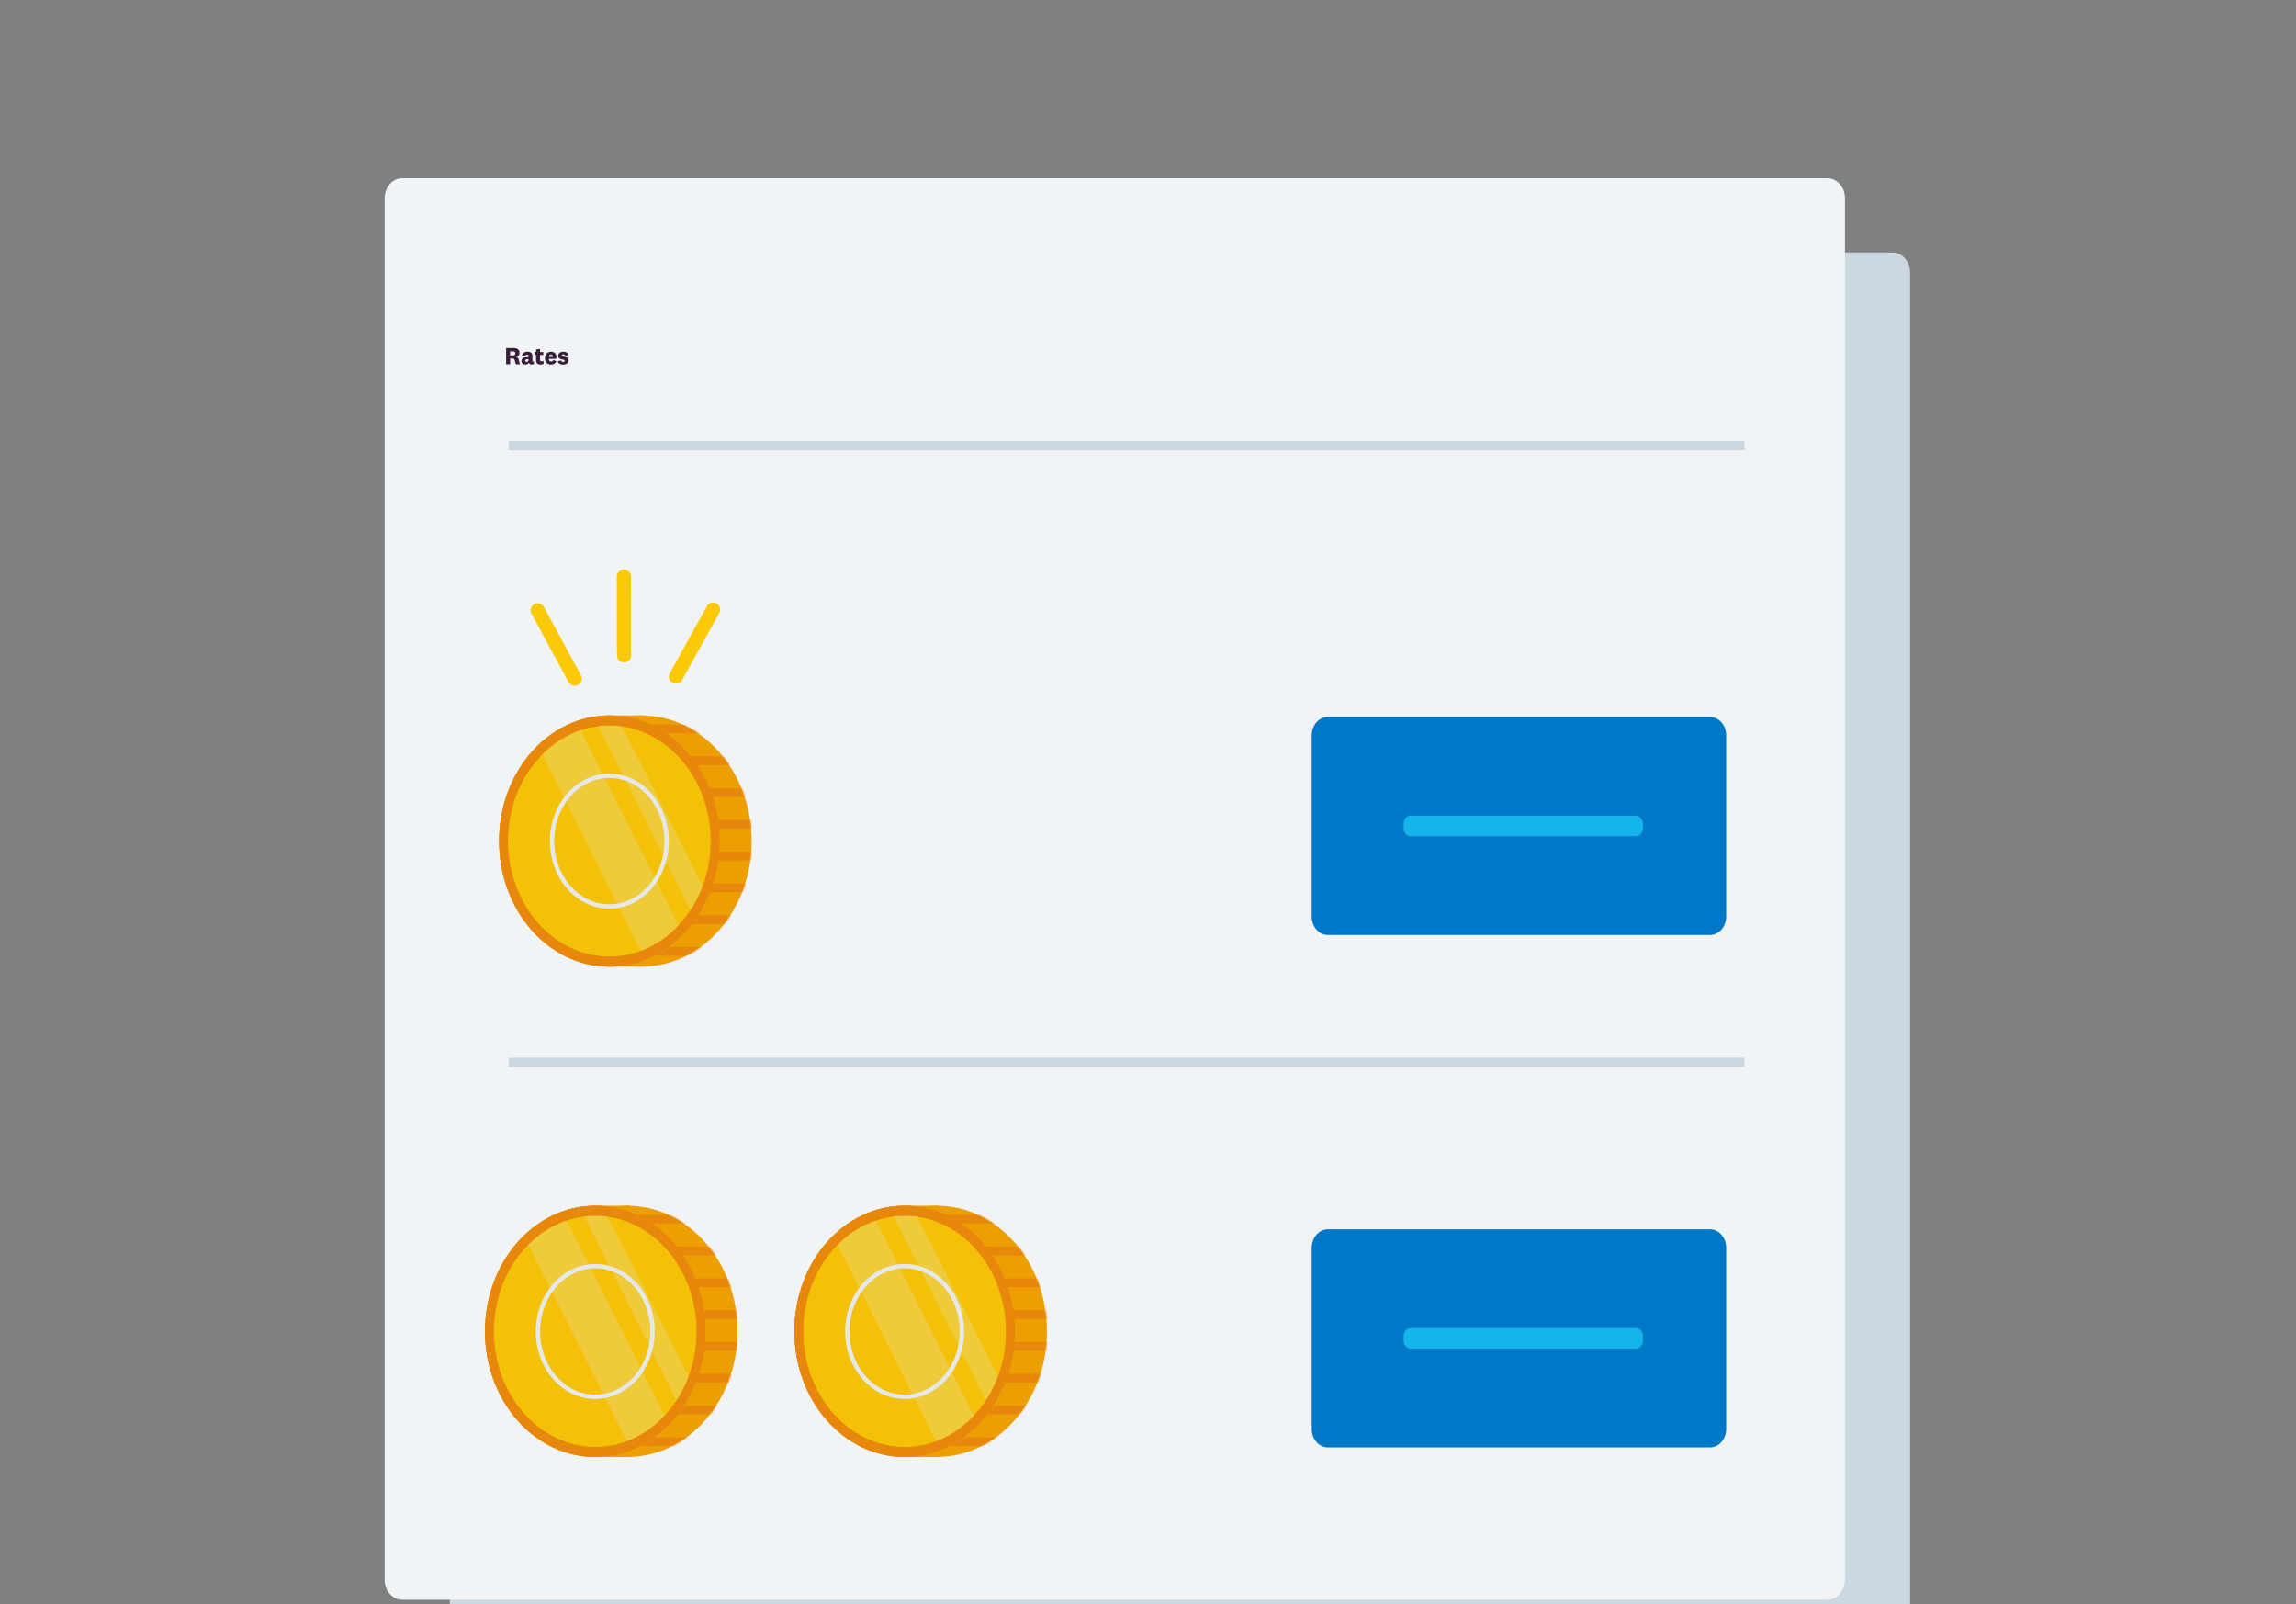 <svg width="1134" height="792" viewBox="0 0 1134 792" fill="none" xmlns="http://www.w3.org/2000/svg">
<rect x="0" y="0" width="1134" height="792" fill="#808080" stroke="none"/>
<g clip-path="url(#clip0_316_39011)">
<path d="M934.75 124.656H230.79C226.024 124.656 222.16 129.06 222.16 134.493V816.714C222.16 822.147 226.024 826.551 230.79 826.551H934.75C939.516 826.551 943.38 822.147 943.38 816.714V134.493C943.38 129.06 939.516 124.656 934.75 124.656Z" fill="#CDD7E0"/>
<path d="M902.59 88H198.63C193.864 88 190 92.404 190 97.836V780.058C190 785.491 193.864 789.894 198.63 789.894H902.59C907.356 789.894 911.22 785.491 911.22 780.058V97.836C911.22 92.404 907.356 88 902.59 88Z" fill="#F1F4F6"/>
<path d="M293.941 718.304C264.461 718.304 240.471 690.961 240.471 657.36C240.471 623.759 264.461 596.415 293.941 596.415C323.421 596.415 347.411 623.747 347.411 657.36C347.411 690.972 323.421 718.304 293.941 718.304Z" fill="#F2C108"/>
<path d="M293.94 597.499C322.9 597.499 346.46 624.352 346.46 657.361C346.46 690.369 322.9 717.223 293.94 717.223C264.98 717.223 241.42 690.369 241.42 657.361C241.42 624.352 264.98 597.499 293.94 597.499ZM293.94 595.345C263.89 595.345 239.53 623.11 239.53 657.361C239.53 691.611 263.89 719.377 293.94 719.377C323.99 719.377 348.35 691.611 348.35 657.361C348.35 623.11 323.99 595.345 293.94 595.345Z" fill="#E7880C"/>
<path d="M293.27 719.387H311.19V595.355H293.27V719.387Z" fill="#ED9E00"/>
<path d="M309.87 719.376C339.92 719.376 364.28 691.61 364.28 657.36C364.28 623.109 339.92 595.344 309.87 595.344C279.82 595.344 255.46 623.109 255.46 657.36C255.46 691.61 279.82 719.376 309.87 719.376Z" fill="#ED9E00"/>
<mask id="mask0_316_39011" style="mask-type:luminance" maskUnits="userSpaceOnUse" x="255" y="595" width="110" height="125">
<path d="M309.87 719.378C339.92 719.378 364.28 691.612 364.28 657.362C364.28 623.111 339.92 595.346 309.87 595.346C279.82 595.346 255.46 623.111 255.46 657.362C255.46 691.612 279.82 719.378 309.87 719.378Z" fill="white"/>
</mask>
<g mask="url(#mask0_316_39011)">
<path d="M368.07 601.979H311.19" stroke="#E7880C" stroke-width="4.3" stroke-miterlimit="10"/>
<path d="M368.07 617.684H311.19" stroke="#E7880C" stroke-width="4.3" stroke-miterlimit="10"/>
<path d="M368.07 633.381H311.19" stroke="#E7880C" stroke-width="4.3" stroke-miterlimit="10"/>
<path d="M368.07 649.086H311.19" stroke="#E7880C" stroke-width="4.3" stroke-miterlimit="10"/>
<path d="M368.07 664.78H311.19" stroke="#E7880C" stroke-width="4.3" stroke-miterlimit="10"/>
<path d="M368.07 680.488H311.19" stroke="#E7880C" stroke-width="4.3" stroke-miterlimit="10"/>
<path d="M368.07 696.193H311.19" stroke="#E7880C" stroke-width="4.3" stroke-miterlimit="10"/>
<path d="M356.69 711.889H299.82" stroke="#E7880C" stroke-width="4.3" stroke-miterlimit="10"/>
</g>
<path d="M293.99 716.927C265.17 716.927 241.73 690.21 241.73 657.361C241.73 624.513 265.17 597.796 293.99 597.796C322.81 597.796 346.25 624.513 346.25 657.361C346.25 690.21 322.81 716.927 293.99 716.927Z" fill="#F2C108"/>
<path d="M293.99 600.257C321.62 600.257 344.1 625.88 344.1 657.372C344.1 688.865 321.62 714.487 293.99 714.487C266.36 714.487 243.88 688.865 243.88 657.372C243.88 625.88 266.36 600.257 293.99 600.257ZM293.99 595.345C263.94 595.345 239.58 623.11 239.58 657.361C239.58 691.611 263.94 719.377 293.99 719.377C324.04 719.377 348.4 691.611 348.4 657.361C348.4 623.11 324.04 595.345 293.99 595.345Z" fill="#E7880C"/>
<path d="M293.99 689.673C309.62 689.673 322.29 675.232 322.29 657.417C322.29 639.603 309.62 625.161 293.99 625.161C278.361 625.161 265.69 639.603 265.69 657.417C265.69 675.232 278.361 689.673 293.99 689.673Z" fill="#F2C108" stroke="#E6E9EB" stroke-width="2.15" stroke-linejoin="round"/>
<g opacity="0.23">
<mask id="mask1_316_39011" style="mask-type:luminance" maskUnits="userSpaceOnUse" x="239" y="595" width="110" height="125">
<path d="M293.94 719.378C323.99 719.378 348.35 691.612 348.35 657.362C348.35 623.111 323.99 595.346 293.94 595.346C263.89 595.346 239.53 623.111 239.53 657.362C239.53 691.612 263.89 719.378 293.94 719.378Z" fill="white"/>
</mask>
<g mask="url(#mask1_316_39011)">
<path d="M283.54 590.946C283.7 591.208 293.28 587.606 293.28 587.606C293.28 587.606 315.62 630.816 325.07 649.679C341.34 682.175 357.53 714.636 357.53 714.636L353.08 717.52L348.63 720.403C323.78 670.549 285.94 594.935 283.54 590.946Z" fill="#E6E9EB"/>
<path d="M255.57 604.316C255.91 604.909 257.82 607.952 261.55 609.103L267.22 585.327C271.61 586.683 272.9 589.191 276.73 596.634C278.58 600.224 281.18 605.342 284.29 611.485C289.76 622.302 297.32 637.347 306.78 656.234C323.06 688.729 339.24 721.202 339.24 721.202L329.84 727.288L320.44 733.375C295.97 684.272 258.5 609.388 255.57 604.328V604.316Z" fill="#E6E9EB"/>
</g>
</g>
<path d="M293.99 600.256C321.62 600.256 344.1 625.879 344.1 657.371C344.1 688.864 321.62 714.486 293.99 714.486C266.36 714.486 243.88 688.864 243.88 657.371C243.88 625.879 266.36 600.256 293.99 600.256ZM293.99 595.344C263.94 595.344 239.58 623.109 239.58 657.36C239.58 691.61 263.94 719.376 293.99 719.376C324.04 719.376 348.4 691.61 348.4 657.36C348.4 623.109 324.04 595.344 293.99 595.344Z" fill="#E7880C"/>
<path d="M446.75 718.304C417.27 718.304 393.28 690.961 393.28 657.36C393.28 623.759 417.27 596.415 446.75 596.415C476.23 596.415 500.22 623.747 500.22 657.36C500.22 690.972 476.23 718.304 446.75 718.304Z" fill="#F2C108"/>
<path d="M446.75 597.499C475.71 597.499 499.27 624.352 499.27 657.361C499.27 690.369 475.71 717.223 446.75 717.223C417.79 717.223 394.23 690.369 394.23 657.361C394.23 624.352 417.79 597.499 446.75 597.499ZM446.75 595.345C416.7 595.345 392.34 623.11 392.34 657.361C392.34 691.611 416.7 719.377 446.75 719.377C476.8 719.377 501.16 691.611 501.16 657.361C501.16 623.11 476.8 595.345 446.75 595.345Z" fill="#E7880C"/>
<path d="M446.08 719.387H464V595.355H446.08V719.387Z" fill="#ED9E00"/>
<path d="M462.67 719.376C492.72 719.376 517.08 691.61 517.08 657.36C517.08 623.109 492.72 595.344 462.67 595.344C432.62 595.344 408.26 623.109 408.26 657.36C408.26 691.61 432.62 719.376 462.67 719.376Z" fill="#ED9E00"/>
<mask id="mask2_316_39011" style="mask-type:luminance" maskUnits="userSpaceOnUse" x="408" y="595" width="110" height="125">
<path d="M462.67 719.378C492.72 719.378 517.08 691.612 517.08 657.362C517.08 623.111 492.72 595.346 462.67 595.346C432.62 595.346 408.26 623.111 408.26 657.362C408.26 691.612 432.62 719.378 462.67 719.378Z" fill="white"/>
</mask>
<g mask="url(#mask2_316_39011)">
<path d="M520.87 601.979H464" stroke="#E7880C" stroke-width="4.3" stroke-miterlimit="10"/>
<path d="M520.87 617.684H464" stroke="#E7880C" stroke-width="4.3" stroke-miterlimit="10"/>
<path d="M520.87 633.381H464" stroke="#E7880C" stroke-width="4.3" stroke-miterlimit="10"/>
<path d="M520.87 649.086H464" stroke="#E7880C" stroke-width="4.3" stroke-miterlimit="10"/>
<path d="M520.87 664.78H464" stroke="#E7880C" stroke-width="4.3" stroke-miterlimit="10"/>
<path d="M520.87 680.488H464" stroke="#E7880C" stroke-width="4.3" stroke-miterlimit="10"/>
<path d="M520.87 696.193H464" stroke="#E7880C" stroke-width="4.3" stroke-miterlimit="10"/>
<path d="M509.5 711.889H452.62" stroke="#E7880C" stroke-width="4.3" stroke-miterlimit="10"/>
</g>
<path d="M446.8 716.927C417.98 716.927 394.54 690.21 394.54 657.361C394.54 624.513 417.98 597.796 446.8 597.796C475.62 597.796 499.06 624.513 499.06 657.361C499.06 690.21 475.62 716.927 446.8 716.927Z" fill="#F2C108"/>
<path d="M446.79 600.257C474.42 600.257 496.9 625.88 496.9 657.372C496.9 688.865 474.42 714.487 446.79 714.487C419.16 714.487 396.68 688.865 396.68 657.372C396.68 625.88 419.16 600.257 446.79 600.257ZM446.79 595.345C416.74 595.345 392.38 623.11 392.38 657.361C392.38 691.611 416.74 719.377 446.79 719.377C476.84 719.377 501.2 691.611 501.2 657.361C501.2 623.11 476.84 595.345 446.79 595.345Z" fill="#E7880C"/>
<path d="M446.79 689.673C462.42 689.673 475.09 675.232 475.09 657.417C475.09 639.603 462.42 625.161 446.79 625.161C431.161 625.161 418.49 639.603 418.49 657.417C418.49 675.232 431.161 689.673 446.79 689.673Z" fill="#F2C108" stroke="#E6E9EB" stroke-width="2.15" stroke-linejoin="round"/>
<g opacity="0.23">
<mask id="mask3_316_39011" style="mask-type:luminance" maskUnits="userSpaceOnUse" x="392" y="595" width="110" height="125">
<path d="M446.75 719.378C476.8 719.378 501.16 691.612 501.16 657.362C501.16 623.111 476.8 595.346 446.75 595.346C416.7 595.346 392.34 623.111 392.34 657.362C392.34 691.612 416.7 719.378 446.75 719.378Z" fill="white"/>
</mask>
<g mask="url(#mask3_316_39011)">
<path d="M436.351 590.946C436.511 591.208 446.091 587.606 446.091 587.606C446.091 587.606 468.431 630.816 477.881 649.679C494.151 682.175 510.341 714.636 510.341 714.636L505.891 717.52L501.441 720.403C476.591 670.549 438.751 594.935 436.351 590.946Z" fill="#E6E9EB"/>
<path d="M408.37 604.316C408.71 604.909 410.62 607.952 414.35 609.103L420.02 585.327C424.41 586.683 425.7 589.191 429.53 596.634C431.38 600.224 433.98 605.342 437.09 611.485C442.56 622.302 450.12 637.347 459.58 656.234C475.86 688.729 492.04 721.202 492.04 721.202L482.64 727.288L473.24 733.375C448.77 684.272 411.3 609.388 408.37 604.328V604.316Z" fill="#E6E9EB"/>
</g>
</g>
<path d="M446.79 600.256C474.42 600.256 496.9 625.879 496.9 657.371C496.9 688.864 474.42 714.486 446.79 714.486C419.16 714.486 396.68 688.864 396.68 657.371C396.68 625.879 419.16 600.256 446.79 600.256ZM446.79 595.344C416.74 595.344 392.38 623.109 392.38 657.36C392.38 691.61 416.74 719.376 446.79 719.376C476.84 719.376 501.2 691.61 501.2 657.36C501.2 623.109 476.84 595.344 446.79 595.344Z" fill="#E7880C"/>
<path d="M300.91 476.201C271.43 476.201 247.44 448.857 247.44 415.256C247.44 381.655 271.43 354.312 300.91 354.312C330.39 354.312 354.38 381.644 354.38 415.256C354.38 448.869 330.39 476.201 300.91 476.201Z" fill="#F2C108"/>
<path d="M300.91 355.395C329.87 355.395 353.43 382.248 353.43 415.257C353.43 448.265 329.87 475.118 300.91 475.118C271.95 475.118 248.39 448.265 248.39 415.257C248.39 382.248 271.95 355.395 300.91 355.395ZM300.91 353.252C270.86 353.252 246.5 381.017 246.5 415.268C246.5 449.519 270.86 477.284 300.91 477.284C330.96 477.284 355.32 449.519 355.32 415.268C355.32 381.017 330.96 353.252 300.91 353.252Z" fill="#E7880C"/>
<path d="M300.24 477.273H318.16V353.241H300.24V477.273Z" fill="#ED9E00"/>
<path d="M316.84 477.284C346.89 477.284 371.25 449.518 371.25 415.268C371.25 381.018 346.89 353.252 316.84 353.252C286.79 353.252 262.43 381.018 262.43 415.268C262.43 449.518 286.79 477.284 316.84 477.284Z" fill="#ED9E00"/>
<mask id="mask4_316_39011" style="mask-type:luminance" maskUnits="userSpaceOnUse" x="262" y="353" width="110" height="125">
<path d="M316.84 477.284C346.89 477.284 371.25 449.518 371.25 415.268C371.25 381.018 346.89 353.252 316.84 353.252C286.79 353.252 262.43 381.018 262.43 415.268C262.43 449.518 286.79 477.284 316.84 477.284Z" fill="white"/>
</mask>
<g mask="url(#mask4_316_39011)">
<path d="M375.04 359.874H318.16" stroke="#E7880C" stroke-width="4.3" stroke-miterlimit="10"/>
<path d="M375.04 375.581H318.16" stroke="#E7880C" stroke-width="4.3" stroke-miterlimit="10"/>
<path d="M375.04 391.275H318.16" stroke="#E7880C" stroke-width="4.3" stroke-miterlimit="10"/>
<path d="M375.04 406.981H318.16" stroke="#E7880C" stroke-width="4.3" stroke-miterlimit="10"/>
<path d="M375.04 422.676H318.16" stroke="#E7880C" stroke-width="4.3" stroke-miterlimit="10"/>
<path d="M375.04 438.383H318.16" stroke="#E7880C" stroke-width="4.3" stroke-miterlimit="10"/>
<path d="M375.04 454.089H318.16" stroke="#E7880C" stroke-width="4.3" stroke-miterlimit="10"/>
<path d="M363.66 469.783H306.79" stroke="#E7880C" stroke-width="4.3" stroke-miterlimit="10"/>
</g>
<path d="M300.96 474.834C272.14 474.834 248.7 448.117 248.7 415.269C248.7 382.42 272.14 355.703 300.96 355.703C329.78 355.703 353.22 382.42 353.22 415.269C353.22 448.117 329.78 474.834 300.96 474.834Z" fill="#F2C108"/>
<path d="M300.96 358.153C328.59 358.153 351.07 383.776 351.07 415.268C351.07 446.76 328.59 472.383 300.96 472.383C273.33 472.383 250.85 446.76 250.85 415.268C250.85 383.776 273.33 358.153 300.96 358.153ZM300.96 353.252C270.91 353.252 246.55 381.017 246.55 415.268C246.55 449.519 270.91 477.284 300.96 477.284C331.01 477.284 355.37 449.519 355.37 415.268C355.37 381.017 331.01 353.252 300.96 353.252Z" fill="#E7880C"/>
<path d="M300.96 447.57C316.59 447.57 329.26 433.128 329.26 415.314C329.26 397.499 316.59 383.058 300.96 383.058C285.33 383.058 272.66 397.499 272.66 415.314C272.66 433.128 285.33 447.57 300.96 447.57Z" fill="#F2C108" stroke="#E6E9EB" stroke-width="2.15" stroke-linejoin="round"/>
<g opacity="0.23">
<mask id="mask5_316_39011" style="mask-type:luminance" maskUnits="userSpaceOnUse" x="246" y="353" width="110" height="125">
<path d="M300.91 477.284C330.96 477.284 355.32 449.518 355.32 415.268C355.32 381.018 330.96 353.252 300.91 353.252C270.86 353.252 246.5 381.018 246.5 415.268C246.5 449.518 270.86 477.284 300.91 477.284Z" fill="white"/>
</mask>
<g mask="url(#mask5_316_39011)">
<path d="M290.51 348.841C290.67 349.103 300.25 345.501 300.25 345.501C300.25 345.501 322.59 388.71 332.04 407.574C348.31 440.069 364.5 472.531 364.5 472.531L360.05 475.414L355.6 478.298C330.75 428.444 292.91 352.83 290.51 348.841Z" fill="#E6E9EB"/>
<path d="M262.54 362.211C262.88 362.803 264.79 365.847 268.52 366.998L274.19 343.222C278.58 344.578 279.87 347.086 283.7 354.528C285.55 358.119 288.15 363.236 291.26 369.38C296.73 380.196 304.29 395.242 313.75 414.128C330.03 446.624 346.21 479.096 346.21 479.096L336.81 485.183L327.41 491.269C302.94 442.167 265.47 367.283 262.54 362.222V362.211Z" fill="#E6E9EB"/>
</g>
</g>
<path d="M300.96 358.153C328.59 358.153 351.07 383.776 351.07 415.268C351.07 446.76 328.59 472.383 300.96 472.383C273.33 472.383 250.85 446.76 250.85 415.268C250.85 383.776 273.33 358.153 300.96 358.153ZM300.96 353.252C270.91 353.252 246.55 381.017 246.55 415.268C246.55 449.519 270.91 477.284 300.96 477.284C331.01 477.284 355.37 449.519 355.37 415.268C355.37 381.017 331.01 353.252 300.96 353.252Z" fill="#E7880C"/>
<path d="M352.189 301.004L333.869 334.058" stroke="#FAC908" stroke-width="6.99" stroke-miterlimit="10" stroke-linecap="round"/>
<path d="M308.14 284.682L308.2 323.583" stroke="#FAC908" stroke-width="6.99" stroke-miterlimit="10" stroke-linecap="round"/>
<path d="M265.56 301.311L283.85 335.083" stroke="#FAC908" stroke-width="6.99" stroke-miterlimit="10" stroke-linecap="round"/>
<path d="M251.21 524.597H861.64" stroke="#CDD7E0" stroke-width="4.65" stroke-miterlimit="10"/>
<path d="M844.58 353.981H655.86C651.447 353.981 647.87 358.059 647.87 363.088V452.562C647.87 457.592 651.447 461.669 655.86 461.669H844.58C848.993 461.669 852.57 457.592 852.57 452.562V363.088C852.57 358.059 848.993 353.981 844.58 353.981Z" fill="#0078C8"/>
<path d="M808.05 402.765H696.67C694.781 402.765 693.25 404.51 693.25 406.663V408.988C693.25 411.141 694.781 412.886 696.67 412.886H808.05C809.939 412.886 811.47 411.141 811.47 408.988V406.663C811.47 404.51 809.939 402.765 808.05 402.765Z" fill="#13B5EA"/>
<path d="M844.58 606.981H655.86C651.447 606.981 647.87 611.059 647.87 616.088V705.562C647.87 710.592 651.447 714.669 655.86 714.669H844.58C848.993 714.669 852.57 710.592 852.57 705.562V616.088C852.57 611.059 848.993 606.981 844.58 606.981Z" fill="#0078C8"/>
<path d="M808.05 655.766H696.67C694.781 655.766 693.25 657.511 693.25 659.664V661.989C693.25 664.142 694.781 665.887 696.67 665.887H808.05C809.939 665.887 811.47 664.142 811.47 661.989V659.664C811.47 657.511 809.939 655.766 808.05 655.766Z" fill="#13B5EA"/>
<path d="M254.508 174.442C254.508 173.818 254.16 173.47 253.404 173.47H251.952V175.462H253.416C254.136 175.462 254.508 175.138 254.508 174.442ZM257.016 179.854H254.856C254.64 179.602 254.544 179.374 254.472 178.978L254.256 177.91C254.1 177.226 253.764 177.034 253.14 177.034H251.952V179.854H249.972V171.838H253.62C255.468 171.838 256.596 172.594 256.596 174.214C256.596 175.402 255.768 176.11 254.868 176.218V176.242C255.588 176.362 256.008 176.758 256.2 177.526L256.524 178.906C256.62 179.29 256.764 179.578 257.016 179.854ZM262.955 175.678V178.09C262.955 178.402 263.123 178.522 263.339 178.522C263.471 178.522 263.579 178.474 263.675 178.39L263.747 179.674C263.471 179.866 263.063 179.974 262.655 179.974C262.103 179.974 261.671 179.77 261.407 179.422C261.311 179.314 261.251 179.182 261.203 179.026C260.951 179.614 260.255 179.974 259.451 179.974C258.311 179.974 257.531 179.326 257.531 178.21C257.531 176.998 258.575 176.326 260.291 176.326C260.531 176.326 260.843 176.35 261.047 176.362V175.75C261.047 175.306 260.819 175.042 260.363 175.042C259.895 175.042 259.643 175.342 259.643 175.858L257.831 175.606C257.939 174.394 258.911 173.638 260.447 173.638C262.175 173.638 262.955 174.394 262.955 175.678ZM261.047 177.694V177.334C260.939 177.322 260.783 177.31 260.627 177.31C259.835 177.31 259.427 177.562 259.427 178.054C259.427 178.438 259.691 178.69 260.147 178.69C260.591 178.69 261.047 178.426 261.047 177.694ZM268.329 178.102L268.581 179.494C268.149 179.818 267.561 179.998 266.925 179.998C265.641 179.998 264.753 179.374 264.753 177.946V175.234H263.973V173.782H264.765V172.498L266.745 172.258V173.782H268.317V175.234H266.733V177.682C266.733 178.186 266.985 178.414 267.417 178.414C267.741 178.414 268.017 178.318 268.329 178.102ZM272.205 178.534C272.697 178.534 273.045 178.294 273.201 177.754L274.809 178.306C274.437 179.482 273.345 179.998 272.169 179.998C270.345 179.998 269.169 178.834 269.169 176.878C269.169 174.898 270.321 173.638 272.217 173.638C273.993 173.638 274.857 174.862 274.857 176.362C274.857 176.614 274.809 176.962 274.749 177.166H271.065C271.077 178.03 271.533 178.534 272.205 178.534ZM271.089 176.23H273.009C273.033 176.146 273.033 176.05 273.033 175.954C273.033 175.462 272.733 175.03 272.169 175.03C271.557 175.03 271.149 175.486 271.089 176.23ZM275.47 178.342L277.126 177.97C277.21 178.414 277.618 178.714 278.122 178.714C278.626 178.714 278.95 178.522 278.95 178.138C278.95 177.082 275.674 178.03 275.674 175.678C275.674 174.346 276.826 173.638 278.242 173.638C279.682 173.638 280.582 174.274 280.762 175.402L279.118 175.594C279.07 175.174 278.77 174.898 278.254 174.898C277.798 174.898 277.522 175.114 277.522 175.474C277.522 176.542 280.822 175.546 280.822 177.97C280.822 179.29 279.694 179.998 278.11 179.998C276.79 179.998 275.734 179.458 275.47 178.342Z" fill="#371F38"/>
<path d="M251.21 220.011H861.64" stroke="#CDD7E0" stroke-width="4.65" stroke-miterlimit="10"/>
</g>
<defs>
<clipPath id="clip0_316_39011">
<rect width="1134" height="792" fill="white"/>
</clipPath>
</defs>
</svg>
